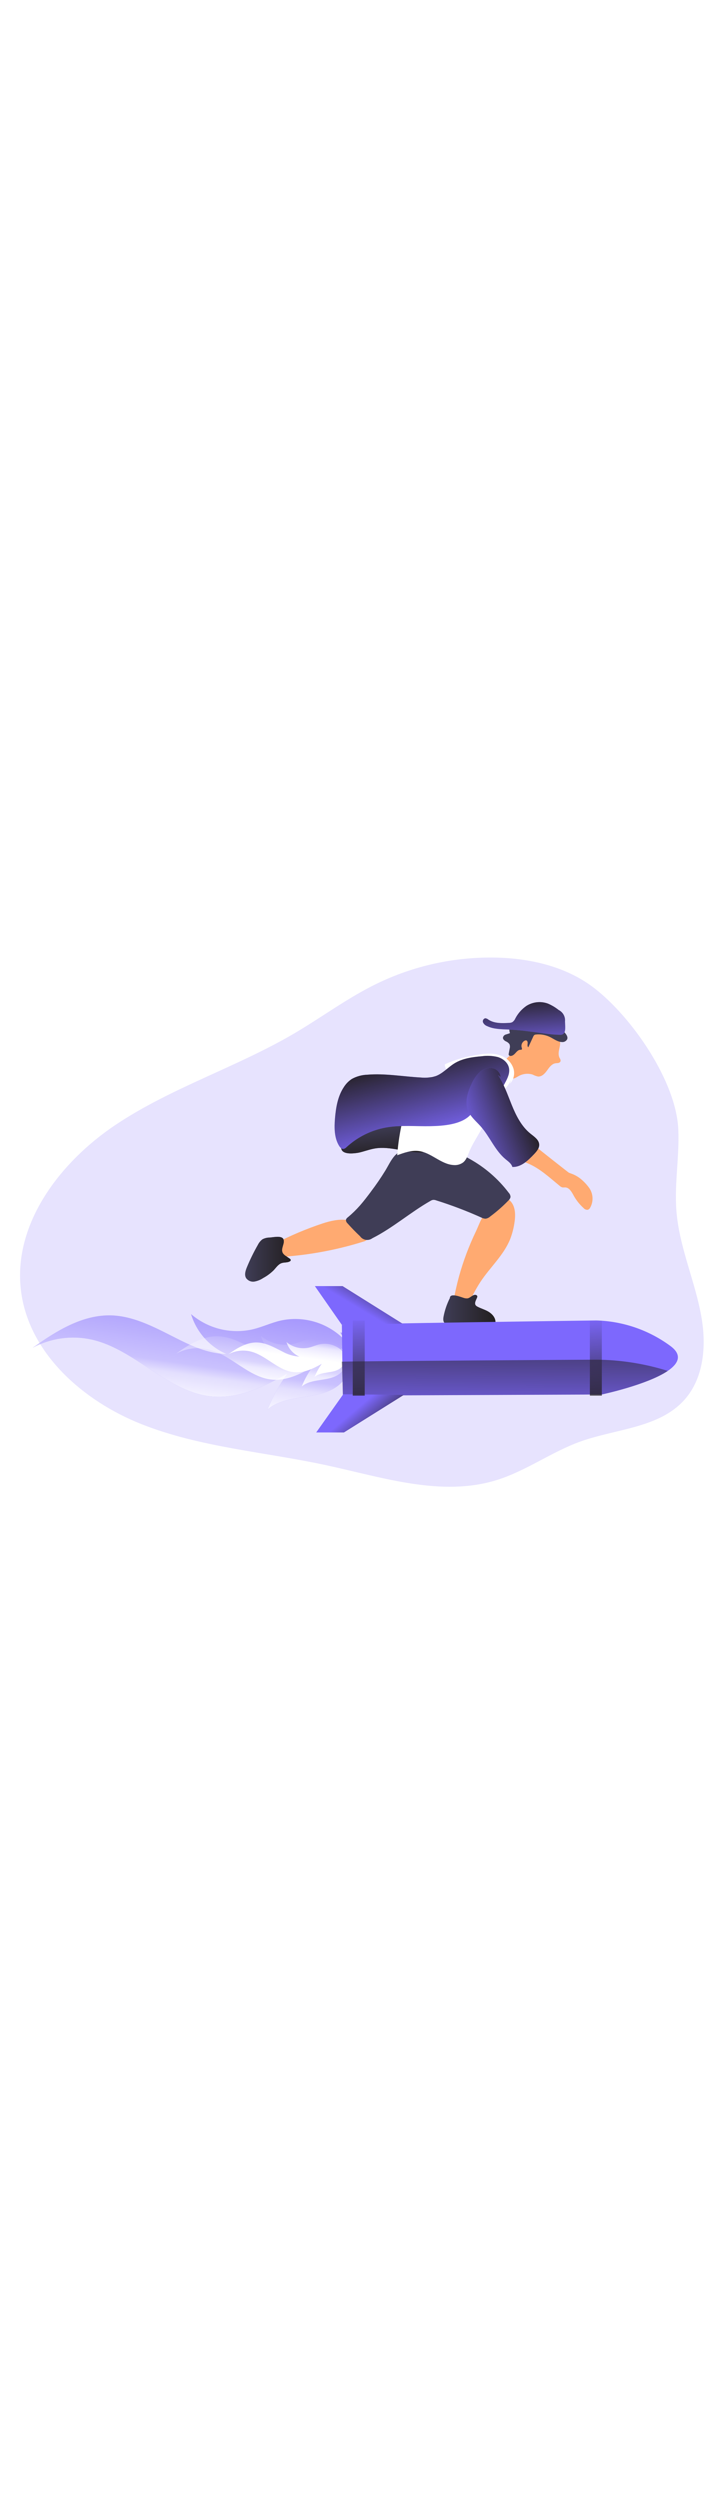 <svg id="_0319_rocket_boy" xmlns="http://www.w3.org/2000/svg" xmlns:xlink="http://www.w3.org/1999/xlink" viewBox="0 0 500 500" data-imageid="rocket-boy-8" imageName="Rocket Boy" class="illustrations_image" style="width: 145px;"><defs><style>.cls-1_rocket-boy-8{fill:url(#linear-gradient);}.cls-1_rocket-boy-8,.cls-2_rocket-boy-8,.cls-3_rocket-boy-8,.cls-4_rocket-boy-8,.cls-5_rocket-boy-8,.cls-6_rocket-boy-8,.cls-7_rocket-boy-8,.cls-8_rocket-boy-8,.cls-9_rocket-boy-8,.cls-10_rocket-boy-8,.cls-11_rocket-boy-8,.cls-12_rocket-boy-8,.cls-13_rocket-boy-8,.cls-14_rocket-boy-8,.cls-15_rocket-boy-8,.cls-16_rocket-boy-8,.cls-17_rocket-boy-8,.cls-18_rocket-boy-8,.cls-19_rocket-boy-8,.cls-20_rocket-boy-8,.cls-21_rocket-boy-8{stroke-width:0px;}.cls-2_rocket-boy-8{opacity:.59;}.cls-2_rocket-boy-8,.cls-3_rocket-boy-8{isolation:isolate;}.cls-2_rocket-boy-8,.cls-3_rocket-boy-8,.cls-21_rocket-boy-8{fill:#68e1fd;}.cls-3_rocket-boy-8{opacity:.18;}.cls-4_rocket-boy-8{fill:url(#linear-gradient-11-rocket-boy-8);}.cls-5_rocket-boy-8{fill:url(#linear-gradient-12-rocket-boy-8);}.cls-6_rocket-boy-8{fill:url(#linear-gradient-13-rocket-boy-8);}.cls-7_rocket-boy-8{fill:url(#linear-gradient-10-rocket-boy-8);}.cls-8_rocket-boy-8{fill:url(#linear-gradient-15-rocket-boy-8);}.cls-9_rocket-boy-8{fill:url(#linear-gradient-14-rocket-boy-8);}.cls-10_rocket-boy-8{fill:url(#linear-gradient-4-rocket-boy-8);}.cls-11_rocket-boy-8{fill:url(#linear-gradient-2-rocket-boy-8);}.cls-12_rocket-boy-8{fill:url(#linear-gradient-3-rocket-boy-8);}.cls-13_rocket-boy-8{fill:url(#linear-gradient-8-rocket-boy-8);}.cls-14_rocket-boy-8{fill:url(#linear-gradient-9-rocket-boy-8);}.cls-15_rocket-boy-8{fill:url(#linear-gradient-7-rocket-boy-8);}.cls-16_rocket-boy-8{fill:url(#linear-gradient-5-rocket-boy-8);}.cls-17_rocket-boy-8{fill:url(#linear-gradient-6-rocket-boy-8);}.cls-18_rocket-boy-8{fill:#3f3d56;}.cls-19_rocket-boy-8{fill:#fff;}.cls-20_rocket-boy-8{fill:#ffaa71;}</style><linearGradient id="linear-gradient-rocket-boy-8" x1="785.89" y1="2821.82" x2="808.4" y2="2796.21" gradientTransform="translate(-509.85 3020.46) scale(1 -1)" gradientUnits="userSpaceOnUse"><stop offset="0" stop-color="#231f20" stop-opacity="0"/><stop offset="1" stop-color="#231f20"/></linearGradient><linearGradient id="linear-gradient-2-rocket-boy-8" x1="772.94" y1="2856.8" x2="775.48" y2="2834.28" xlink:href="#linear-gradient-rocket-boy-8"/><linearGradient id="linear-gradient-3-rocket-boy-8" x1="873.44" y1="2904.38" x2="870.43" y2="2946.02" xlink:href="#linear-gradient-rocket-boy-8"/><linearGradient id="linear-gradient-4-rocket-boy-8" x1="808.79" y1="2844.26" x2="793.02" y2="2904.48" xlink:href="#linear-gradient-rocket-boy-8"/><linearGradient id="linear-gradient-5-rocket-boy-8" x1="815.98" y1="2729.05" x2="852.02" y2="2729.05" xlink:href="#linear-gradient-rocket-boy-8"/><linearGradient id="linear-gradient-6-rocket-boy-8" x1="679.14" y1="2764.04" x2="710.64" y2="2764.04" xlink:href="#linear-gradient-rocket-boy-8"/><linearGradient id="linear-gradient-7-rocket-boy-8" x1="825.88" y1="2850.5" x2="875.12" y2="2868.78" xlink:href="#linear-gradient-rocket-boy-8"/><linearGradient id="linear-gradient-8-rocket-boy-8" x1="648.11" y1="2732.45" x2="637.98" y2="2661.55" gradientTransform="translate(-509.85 3020.46) scale(1 -1)" gradientUnits="userSpaceOnUse"><stop offset=".02" stop-color="#fff" stop-opacity="0"/><stop offset=".58" stop-color="#fff" stop-opacity=".39"/><stop offset=".68" stop-color="#fff" stop-opacity=".68"/><stop offset="1" stop-color="#fff"/></linearGradient><linearGradient id="linear-gradient-9-rocket-boy-8" x1="693.38" y1="2714.66" x2="687.98" y2="2676.79" xlink:href="#linear-gradient-8-rocket-boy-8"/><linearGradient id="linear-gradient-10-rocket-boy-8" x1="712.03" y1="2723.56" x2="708.31" y2="2697.54" xlink:href="#linear-gradient-8-rocket-boy-8"/><linearGradient id="linear-gradient-11-rocket-boy-8" x1="858.1" y1="2647.8" x2="858.84" y2="2736.35" xlink:href="#linear-gradient-rocket-boy-8"/><linearGradient id="linear-gradient-12-rocket-boy-8" x1="717.64" y1="2804.3" x2="732.55" y2="2829.35" gradientTransform="translate(-471 3093.94) scale(1 -1)" xlink:href="#linear-gradient-rocket-boy-8"/><linearGradient id="linear-gradient-13-rocket-boy-8" x1="716.99" y1="2734.12" x2="734.72" y2="2713.3" gradientTransform="translate(-471 3093.94) scale(1 -1)" xlink:href="#linear-gradient-rocket-boy-8"/><linearGradient id="linear-gradient-14-rocket-boy-8" x1="716.77" y1="2798.6" x2="721.67" y2="2726.07" gradientTransform="translate(-471 3093.94) scale(1 -1)" xlink:href="#linear-gradient-rocket-boy-8"/><linearGradient id="linear-gradient-15-rocket-boy-8" x1="880.52" y1="2798.6" x2="885.43" y2="2726.07" gradientTransform="translate(-471 3093.94) scale(1 -1)" xlink:href="#linear-gradient-rocket-boy-8"/></defs><path id="background_rocket-boy-8" class="cls-3_rocket-boy-8 targetColor" d="M410.84,69.75c-18.87-14.77-43.39-20.71-67.28-21.36-28.99-.79-57.73,5.44-83.78,18.18-19.81,9.66-37.62,22.97-56.6,34.11-39.84,23.36-84.86,37.34-123.28,62.98-38.42,25.64-70.93,68.27-65.45,114.12,5.16,43.29,42.86,76.41,83.41,92.42,40.54,16.01,84.86,19.08,127.46,28.27,39.04,8.42,79.72,22.09,117.84,10.19,20.35-6.35,37.94-19.52,57.98-26.64,24.56-8.71,54.12-9.24,71.51-28.63,13.54-15.09,15.27-37.6,11.69-57.55-4.14-23.3-14.05-45.13-16.81-68.75-2.37-20.27,1.78-39.97.92-60.06-1.39-33.42-31.97-77.35-57.61-97.28Z" style="fill: rgb(125, 104, 253);"/><g id="character_rocket-boy-8"><path class="cls-20_rocket-boy-8" d="M222.68,231.75c-11.23,3.73-22.15,8.35-32.65,13.8-1.69.73-3.19,1.85-4.36,3.27-1.15,1.49-1.15,3.57,0,5.07,1.16,1.19,3.04,1.2,4.69,1.12,20.68-1.01,41.15-4.66,60.91-10.86.68-.15,1.3-.48,1.81-.95.94-1.05.48-2.76-.17-3.98-6.43-12.53-18.72-11.28-30.23-7.47Z"/><path class="cls-20_rocket-boy-8" d="M313.04,285.99c-.35.78,0,1.69.78,2.04.26.12.54.16.82.12l5.52.91c1.17.44,2.48-.15,2.92-1.32.02-.05.03-.1.05-.15,2.76-5.23,5.4-10.6,8.66-15.56,6.65-10.09,16.15-18.44,20.61-29.68,1.26-3.33,2.19-6.78,2.76-10.3.98-5.65,1.1-12.24-3.08-16.15-.55-.62-1.33-.98-2.15-1.01-.61.09-1.18.35-1.66.75-4.14,2.87-10.46,5.72-13.65,9.66-2.51,3.16-4.14,8.09-5.87,11.73-4.82,10.01-8.75,20.43-11.73,31.13-1.6,5.87-2.93,11.81-3.98,17.81Z"/><path class="cls-18_rocket-boy-8" d="M256.16,209.81c-2.46,3.26-4.9,6.5-7.59,9.55-2.58,2.92-5.38,5.65-8.38,8.14-.59.4-1.04.97-1.27,1.64-.04.97.37,1.91,1.1,2.54,2.76,3.08,5.62,6.05,8.63,8.86,1.9,2.72,5.64,3.38,8.36,1.48.05-.03.09-.07.14-.1,14.18-7.15,26.23-17.84,40.03-25.7.57-.38,1.22-.64,1.89-.76.74-.04,1.48.07,2.17.35,10.64,3.33,21.08,7.3,31.25,11.87.88.48,1.86.74,2.86.77,1.17-.17,2.26-.68,3.13-1.48,4.54-3.36,8.79-7.09,12.71-11.15.69-.6,1.18-1.41,1.38-2.31-.01-1.08-.44-2.11-1.19-2.89-7.37-9.73-16.72-17.78-27.43-23.63-8.55-4.88-18.11-7.72-27.94-8.28-7.29-.25-18.14.48-23.47,6.38-2.64,2.94-4.42,6.9-6.45,10.2-3.07,5-6.39,9.84-9.95,14.51Z"/><path class="cls-1_rocket-boy-8" d="M256.16,209.81c-2.46,3.26-4.9,6.5-7.59,9.55-2.58,2.92-5.38,5.65-8.38,8.14-.59.4-1.04.97-1.27,1.64-.04.97.37,1.91,1.1,2.54,2.76,3.08,5.62,6.05,8.63,8.86,1.9,2.72,5.64,3.38,8.36,1.48.05-.03.09-.07.14-.1,14.18-7.15,26.23-17.84,40.03-25.7.57-.38,1.22-.64,1.89-.76.74-.04,1.48.07,2.17.35,10.64,3.33,21.08,7.3,31.25,11.87.88.48,1.86.74,2.86.77,1.17-.17,2.26-.68,3.13-1.48,4.54-3.36,8.79-7.09,12.71-11.15.69-.6,1.18-1.41,1.38-2.31-.01-1.08-.44-2.11-1.19-2.89-7.37-9.73-16.72-17.78-27.43-23.63-8.55-4.88-18.11-7.72-27.94-8.28-7.29-.25-18.14.48-23.47,6.38-2.64,2.94-4.42,6.9-6.45,10.2-3.07,5-6.39,9.84-9.95,14.51Z"/><path class="cls-18_rocket-boy-8" d="M247.49,182.95c3.84-.79,7.51-2.28,11.36-2.93,10.8-1.82,21.66,3.09,32.59,2.66.62.06,1.24-.17,1.68-.61.24-.42.33-.9.26-1.38l-.41-10.23c.07-2.97-.44-5.93-1.52-8.7-2.53-5.52-9.11-8.06-15.12-7.7-6.01.36-11.58,3.05-16.98,5.7l-13.39,6.52c-3.08,1.52-7.28,3.09-9.19,6.18-1.21,1.99-1.95,7.04-.54,8.96,1.97,2.79,8.45,2.02,11.25,1.52Z"/><path class="cls-11_rocket-boy-8" d="M247.49,182.95c3.84-.79,7.51-2.28,11.36-2.93,10.8-1.82,21.66,3.09,32.59,2.66.62.06,1.24-.17,1.68-.61.24-.42.33-.9.26-1.38l-.41-10.23c.07-2.97-.44-5.93-1.52-8.7-2.53-5.52-9.11-8.06-15.12-7.7-6.01.36-11.58,3.05-16.98,5.7l-13.39,6.52c-3.08,1.52-7.28,3.09-9.19,6.18-1.21,1.99-1.95,7.04-.54,8.96,1.97,2.79,8.45,2.02,11.25,1.52Z"/><path class="cls-20_rocket-boy-8" d="M386.5,117.66c.45.59.68,1.32.66,2.06-.23.68-.8,1.17-1.5,1.3-.68.17-1.38.12-2.07.23-2.6.44-4.28,2.86-5.81,5-1.53,2.14-3.66,4.38-6.28,4.14-1.3-.3-2.55-.76-3.73-1.38-3.41-1.01-7.1-.51-10.12,1.38-1.38.8-3.02,1.82-4.64,1.38-1.44-.51-2.55-1.67-2.98-3.13-.84-2.31-1.2-4.77-1.05-7.22-.02-.9.14-1.8.5-2.64.64-1.38,1.99-2.07,2.97-3.15.76-.9,1.4-1.89,1.91-2.95,1.65-3.04,3.5-5.98,5.52-8.79,2.76-3.91,6.31-7.8,11.04-8.84,3.97-.65,8.03.28,11.32,2.6,2.95,1.91,4.38,5.69,4.61,9.14s-2.2,7.28-.35,10.88Z"/><path class="cls-18_rocket-boy-8" d="M389.84,99.9c1.21,1.38,2.51,3.06,1.88,4.75-.72,1.36-2.2,2.14-3.73,1.96-2.97-.14-5.52-2.15-8.13-3.45-3-1.46-6.34-2.07-9.66-1.75-.39.01-.76.12-1.1.3-.39.31-.68.72-.86,1.19l-3.4,7.34c-.69-.57-.57-1.63-.46-2.51.11-.88-.08-2.04-.95-2.26-.36-.06-.72,0-1.04.18-1.76.86-2.65,2.87-2.1,4.75.15.47.35,1.06,0,1.38-.26.15-.56.2-.86.15-1.46,0-2.55,1.27-3.53,2.36s-2.32,2.19-3.73,1.84c-.32-.06-.6-.24-.79-.51-.15-.4-.15-.84,0-1.24l.59-3.23c.31-1.01.26-2.1-.12-3.08-.65-.89-1.54-1.57-2.57-1.96-.97-.54-1.96-1.38-1.95-2.46.16-1.05.91-1.91,1.92-2.22,1-.27,1.98-.59,2.94-.97-.67-1.76-.57-3.73.29-5.41.93-1.1,2.19-1.87,3.59-2.22,3.36-1.14,6.82-1.93,10.34-2.36,2.89-.48,5.85-.3,8.66.52,1.24.48,2.44,1.05,3.59,1.73,0,.57,5.4,3,6.07,3.38,1.91.96,3.63,2.25,5.09,3.81Z"/><path class="cls-21_rocket-boy-8 targetColor" d="M390.34,95.98l-.14-3.59c.31-3.25-1.4-6.35-4.31-7.83-2.31-1.84-4.86-3.36-7.58-4.5-4.91-1.76-10.35-1.16-14.76,1.62-3.2,2.21-5.82,5.17-7.63,8.61-.46,1.08-1.21,2-2.18,2.66-.76.32-1.58.48-2.4.47-4.85.25-10.06.4-14.08-2.29-.6-.52-1.35-.84-2.14-.92-1.15.26-1.88,1.4-1.62,2.56.03.11.06.22.1.33.57,1.16,1.55,2.05,2.76,2.5,4.54,2.19,9.79,2.15,14.84,2.37,8.39.39,16.73,1.64,25.07,2.76,3.54.52,7.11.82,10.68.88,3.11.03,3.49-2.87,3.38-5.63Z" style="fill: rgb(125, 104, 253);"/><path class="cls-12_rocket-boy-8" d="M390.34,95.98l-.14-3.59c.31-3.25-1.4-6.35-4.31-7.83-2.31-1.84-4.86-3.36-7.58-4.5-4.91-1.76-10.35-1.16-14.76,1.62-3.2,2.21-5.82,5.17-7.63,8.61-.46,1.08-1.21,2-2.18,2.66-.76.32-1.58.48-2.4.47-4.85.25-10.06.4-14.08-2.29-.6-.52-1.35-.84-2.14-.92-1.15.26-1.88,1.4-1.62,2.56.03.11.06.22.1.33.57,1.16,1.55,2.05,2.76,2.5,4.54,2.19,9.79,2.15,14.84,2.37,8.39.39,16.73,1.64,25.07,2.76,3.54.52,7.11.82,10.68.88,3.11.03,3.49-2.87,3.38-5.63Z"/><path class="cls-19_rocket-boy-8" d="M353.92,130.25c-2.64,9.07-12.58,14.25-16.23,22.94-.87,2.07-1.38,4.27-2.06,6.39-2.65,8.02-8.28,14.7-11.5,22.52-1.12,2.76-2.03,5.73-4.33,7.57-1.91,1.38-4.27,2-6.61,1.77-8.64-.54-15.3-8.5-23.87-9.66-5.09-.69-10.16,1.12-14.99,2.91.58-8.13,1.83-16.2,3.75-24.12,1.94-7.95,5.78-15.32,11.18-21.47,2.69-2.9,5.83-5.37,8.39-8.38,1.59-1.86,10.84,3.04,12.65,1.38,1.52-1.38-4.57-9.4-2.76-10.3,6.12-2.74,12.55-4.69,19.16-5.81,7.03-1.38,14.73-2.58,21.05.81,3.32,1.73,5.8,4.71,6.9,8.28,1.03,3.65.08,7.57-2.51,10.34"/><path class="cls-20_rocket-boy-8" d="M392.92,196.75c.76.3,1.53.57,2.31.86,2.58,1.01,4.94,2.49,6.97,4.38,1.79,1.6,3.4,3.4,4.8,5.36,2.73,4.03,2.95,9.24.58,13.49-.33.67-.9,1.2-1.6,1.46-1.12.12-2.23-.32-2.95-1.19-2.73-2.45-5.04-5.35-6.82-8.56-1.38-2.51-3.04-5.62-5.91-5.69-.65.06-1.3.06-1.95,0-.68-.2-1.3-.56-1.81-1.05-6.9-5.62-13.5-11.86-21.66-15.38-3.89-1.68-8.28-2.9-10.8-6.35-.3-.3-.46-.71-.44-1.13.59-3.85,5.14-9.33,9.25-9.04,3.26.25,4.74,2.86,6.99,4.71,2.68,2.21,22.89,18.14,23.04,18.14Z"/><path class="cls-21_rocket-boy-8 targetColor" d="M297.47,164.64c-10.33.21-20.71-.9-30.94.92-10.16,1.84-19.58,6.52-27.18,13.5-.53.6-1.23,1.03-2,1.24-1.38.22-2.53-1.02-3.24-2.22-3.31-5.52-3.3-12.42-2.76-18.86.64-7.59,1.97-15.42,6.25-21.73,1.4-2.17,3.24-4.03,5.41-5.44,3.24-1.78,6.86-2.77,10.56-2.9,12.29-1.04,24.56,1.24,36.86,1.91,3.51.38,7.06.06,10.44-.95,4.91-1.78,8.49-6.03,12.94-8.77,5.63-3.47,12.42-4.39,19-4.94,3.68-.52,7.43-.32,11.04.58,3.52,1.09,6.79,3.74,7.61,7.34.81,3.6-.88,7.16-2.64,10.37-1.33,2.65-3.03,5.1-5.04,7.29-3.3,3.33-7.65,5.25-11.54,7.77-3.31,2.17-5.15,4.9-7.85,7.58-6.41,6.28-18.47,7.12-26.91,7.3Z" style="fill: rgb(125, 104, 253);"/><path class="cls-10_rocket-boy-8" d="M297.47,164.64c-10.33.21-20.71-.9-30.94.92-10.16,1.84-19.58,6.52-27.18,13.5-.53.6-1.23,1.03-2,1.24-1.38.22-2.53-1.02-3.24-2.22-3.31-5.52-3.3-12.42-2.76-18.86.64-7.59,1.97-15.42,6.25-21.73,1.4-2.17,3.24-4.03,5.41-5.44,3.24-1.78,6.86-2.77,10.56-2.9,12.29-1.04,24.56,1.24,36.86,1.91,3.51.38,7.06.06,10.44-.95,4.91-1.78,8.49-6.03,12.94-8.77,5.63-3.47,12.42-4.39,19-4.94,3.68-.52,7.43-.32,11.04.58,3.52,1.09,6.79,3.74,7.61,7.34.81,3.6-.88,7.16-2.64,10.37-1.33,2.65-3.03,5.1-5.04,7.29-3.3,3.33-7.65,5.25-11.54,7.77-3.31,2.17-5.15,4.9-7.85,7.58-6.41,6.28-18.47,7.12-26.91,7.3Z"/><path class="cls-18_rocket-boy-8" d="M310.68,283.21c-2.04,4.02-3.51,8.3-4.36,12.73-.29,1.56-.41,3.44.79,4.46.91.61,2,.89,3.09.79l29.38.64c.67.08,1.35-.06,1.92-.41.47-.47.71-1.12.66-1.78,0-2.87-2.13-5.36-4.58-6.9-2.46-1.55-5.3-2.26-7.84-3.62-.44-.21-.83-.51-1.16-.87-1.26-1.55.22-3.7.92-5.52.11-.23.15-.48.14-.73-.17-.61-.74-1.03-1.38-1.01-1.99-.11-3.4,2.08-5.36,2.42-.86.08-1.73-.03-2.55-.3-1.49-.39-9.66-3.93-9.66.12Z"/><path class="cls-18_rocket-boy-8" d="M186.23,241.44c-1.74-.01-3.46.41-5,1.23-1.34,1.02-2.42,2.34-3.16,3.85-2.85,4.97-5.38,10.12-7.57,15.42-.98,2.39-1.86,5.2-.57,7.43,1.29,1.85,3.53,2.8,5.76,2.44,2.17-.39,4.24-1.23,6.07-2.46,2.68-1.44,5.13-3.27,7.29-5.41,1.7-1.82,3.16-4.14,5.52-4.89,1.79-.59,3.88-.22,5.52-1.15.31-.14.54-.39.66-.7.15-.58-.41-1.08-.92-1.38l-2.19-1.5c-.87-.49-1.62-1.17-2.21-1.97-2.03-3.16,1.68-6.9.25-9.86-1.24-2.55-7.05-1.21-9.46-1.05Z"/><path class="cls-16_rocket-boy-8" d="M310.68,283.21c-2.04,4.02-3.51,8.3-4.36,12.73-.29,1.56-.41,3.44.79,4.46.91.61,2,.89,3.09.79l29.38.64c.67.08,1.35-.06,1.92-.41.47-.47.71-1.12.66-1.78,0-2.87-2.13-5.36-4.58-6.9-2.46-1.55-5.3-2.26-7.84-3.62-.44-.21-.83-.51-1.16-.87-1.26-1.55.22-3.7.92-5.52.11-.23.15-.48.14-.73-.17-.61-.74-1.03-1.38-1.01-1.99-.11-3.4,2.08-5.36,2.42-.86.08-1.73-.03-2.55-.3-1.49-.39-9.66-3.93-9.66.12Z"/><path class="cls-17_rocket-boy-8" d="M186.23,241.44c-1.74-.01-3.46.41-5,1.23-1.34,1.02-2.42,2.34-3.16,3.85-2.85,4.97-5.38,10.12-7.57,15.42-.98,2.39-1.86,5.2-.57,7.43,1.29,1.85,3.53,2.8,5.76,2.44,2.17-.39,4.24-1.23,6.07-2.46,2.68-1.44,5.13-3.27,7.29-5.41,1.7-1.82,3.16-4.14,5.52-4.89,1.79-.59,3.88-.22,5.52-1.15.31-.14.54-.39.66-.7.15-.58-.41-1.08-.92-1.38l-2.19-1.5c-.87-.49-1.62-1.17-2.21-1.97-2.03-3.16,1.68-6.9.25-9.86-1.24-2.55-7.05-1.21-9.46-1.05Z"/><path class="cls-21_rocket-boy-8 targetColor" d="M342.16,128.1c-.07-.43.68-.23.94.11,4.67,6.53,7.25,14.27,10.27,21.7,3.02,7.43,6.75,14.92,13.02,19.93,2.57,2.07,5.81,4.14,5.98,7.47.11,2.57-1.77,4.74-3.52,6.6-4.14,4.38-9.01,9.08-15.01,8.86-.64-2.35-2.86-3.82-4.72-5.37-7.3-6.03-10.82-15.48-17.1-22.57-3.12-3.52-7-6.6-8.78-10.95-2.39-5.88-.35-12.6,2.4-18.32,1.25-2.93,3.04-5.6,5.29-7.87,2.28-2.27,5.45-3.42,8.66-3.15,3.26.38,5.82,2.95,6.2,6.21" style="fill: rgb(125, 104, 253);"/><path class="cls-15_rocket-boy-8" d="M342.16,128.1c-.07-.43.68-.23.94.11,4.67,6.53,7.25,14.27,10.27,21.7,3.02,7.43,6.75,14.92,13.02,19.93,2.57,2.07,5.81,4.14,5.98,7.47.11,2.57-1.77,4.74-3.52,6.6-4.14,4.38-9.01,9.08-15.01,8.86-.64-2.35-2.86-3.82-4.72-5.37-7.3-6.03-10.82-15.48-17.1-22.57-3.12-3.52-7-6.6-8.78-10.95-2.39-5.88-.35-12.6,2.4-18.32,1.25-2.93,3.04-5.6,5.29-7.87,2.28-2.27,5.45-3.42,8.66-3.15,3.26.38,5.82,2.95,6.2,6.21"/></g><g id="rocket_rocket-boy-8"><path class="cls-2_rocket-boy-8 targetColor" d="M238.18,312.27c-11.45-11.99-28.34-17.12-44.52-13.53-6.47,1.52-12.56,4.42-19.02,5.98-15.09,3.49-30.94-.4-42.7-10.48,3.7,12.3,12.61,22.35,24.38,27.49-11.15-.1-21.78-4.5-31.75-9.44-15.19-7.51-30.56-16.57-47.56-17.16-19.99-.61-38.12,10.68-54.43,22.32,12.45-6.66,26.86-8.66,40.66-5.65,30.37,6.78,52.72,36.78,83.73,39.33,18.18,1.49,35.59-6.9,51.48-15.88-5.51,7.66-10.08,15.96-13.61,24.71,13.36-11.26,35.35-5.72,49.01-16.63,5.12-4.36,8.68-10.26,10.16-16.81,1.2-3.97,1.2-8.22,0-12.19-1.38-3.88-4.89-7.19-9-7.4" style="fill: rgb(125, 104, 253);"/><path class="cls-13_rocket-boy-8" d="M238.18,312.27c-11.45-11.99-28.34-17.12-44.52-13.53-6.47,1.52-12.56,4.42-19.02,5.98-15.09,3.49-30.94-.4-42.7-10.48,3.7,12.3,12.61,22.35,24.38,27.49-11.15-.1-21.78-4.5-31.75-9.44-15.19-7.51-30.56-16.57-47.56-17.16-19.99-.61-38.12,10.68-54.43,22.32,12.45-6.66,26.86-8.66,40.66-5.65,30.37,6.78,52.72,36.78,83.73,39.33,18.18,1.49,35.59-6.9,51.48-15.88-5.51,7.66-10.08,15.96-13.61,24.71,13.36-11.26,35.35-5.72,49.01-16.63,5.12-4.36,8.68-10.26,10.16-16.81,1.2-3.97,1.2-8.22,0-12.19-1.38-3.88-4.89-7.19-9-7.4"/><path class="cls-14_rocket-boy-8" d="M236.8,318.75c-6.11-6.4-15.13-9.14-23.77-7.22-3.45.81-6.7,2.35-10.15,3.19-8.06,1.87-16.52-.21-22.81-5.59,1.99,6.55,6.75,11.9,13.02,14.63-5.95,0-11.62-2.42-16.97-5.04-8.14-4.02-16.32-8.89-25.4-9.17-10.66-.33-20.36,5.73-28.99,11.91,6.64-3.56,14.34-4.63,21.7-3.01,16.22,3.62,28.16,19.63,44.71,21,9.66.8,19.01-3.7,27.49-8.48-2.94,4.09-5.38,8.52-7.26,13.2,7.12-6.02,18.87-3.05,26.23-8.88,2.73-2.33,4.63-5.48,5.43-8.99.64-2.12.64-4.38,0-6.5-.69-2.15-2.58-3.69-4.82-3.95"/><path class="cls-7_rocket-boy-8" d="M236.81,320.1c-4.2-4.4-10.4-6.28-16.33-4.96-2.37.55-4.61,1.62-6.99,2.18-5.54,1.27-11.35-.15-15.67-3.84,1.36,4.51,4.63,8.2,8.95,10.09-4.1-.27-8.08-1.46-11.67-3.47-5.52-2.76-11.21-6.1-17.45-6.3-7.33-.23-14,3.93-19.96,8.19,4.57-2.45,9.86-3.18,14.92-2.07,11.14,2.48,19.33,13.5,30.72,14.43,6.67.55,13.06-2.54,18.89-5.83-2.01,2.82-3.69,5.86-4.98,9.07,4.9-4.14,12.98-2.1,17.95-6.1,1.88-1.6,3.19-3.76,3.74-6.17.44-1.46.44-3.01,0-4.47-.45-1.49-1.75-2.58-3.3-2.76"/><path class="cls-21_rocket-boy-8 targetColor" d="M461.17,333.42c-14.29,9.66-45.56,16.26-45.56,16.26l-178.81.76-.37-23.47-.33-25.3c3.8-.76,175.76-3.05,175.76-3.05,18.38.52,36.17,6.63,51,17.52,8.61,6.24,5.77,12.16-1.68,17.28Z" style="fill: rgb(125, 104, 253);"/><path class="cls-4_rocket-boy-8" d="M461.17,333.42c-14.29,9.66-45.56,16.26-45.56,16.26l-178.81.76-.76-23.39h.39c9.8-.39,175.32-1.38,175.32-1.38,16.77.12,33.42,2.73,49.42,7.74Z"/><polygon class="cls-21_rocket-boy-8 targetColor" points="236.1 301.67 217.45 274.93 236.58 274.93 277.94 300.81 236.1 301.67" style="fill: rgb(125, 104, 253);"/><polygon class="cls-21_rocket-boy-8 targetColor" points="237.04 349.54 218.38 375.86 237.52 375.86 278.88 349.97 237.04 349.54" style="fill: rgb(125, 104, 253);"/><polygon class="cls-5_rocket-boy-8" points="236.1 301.67 217.45 274.93 236.58 274.93 277.94 300.81 236.1 301.67"/><polygon class="cls-6_rocket-boy-8" points="237.04 349.54 218.38 375.86 237.52 375.86 278.88 349.97 237.04 349.54"/><rect class="cls-9_rocket-boy-8" x="243.62" y="298.7" width="8.26" height="51.77"/><rect class="cls-8_rocket-boy-8" x="407.37" y="298.7" width="8.26" height="51.77"/></g></svg>